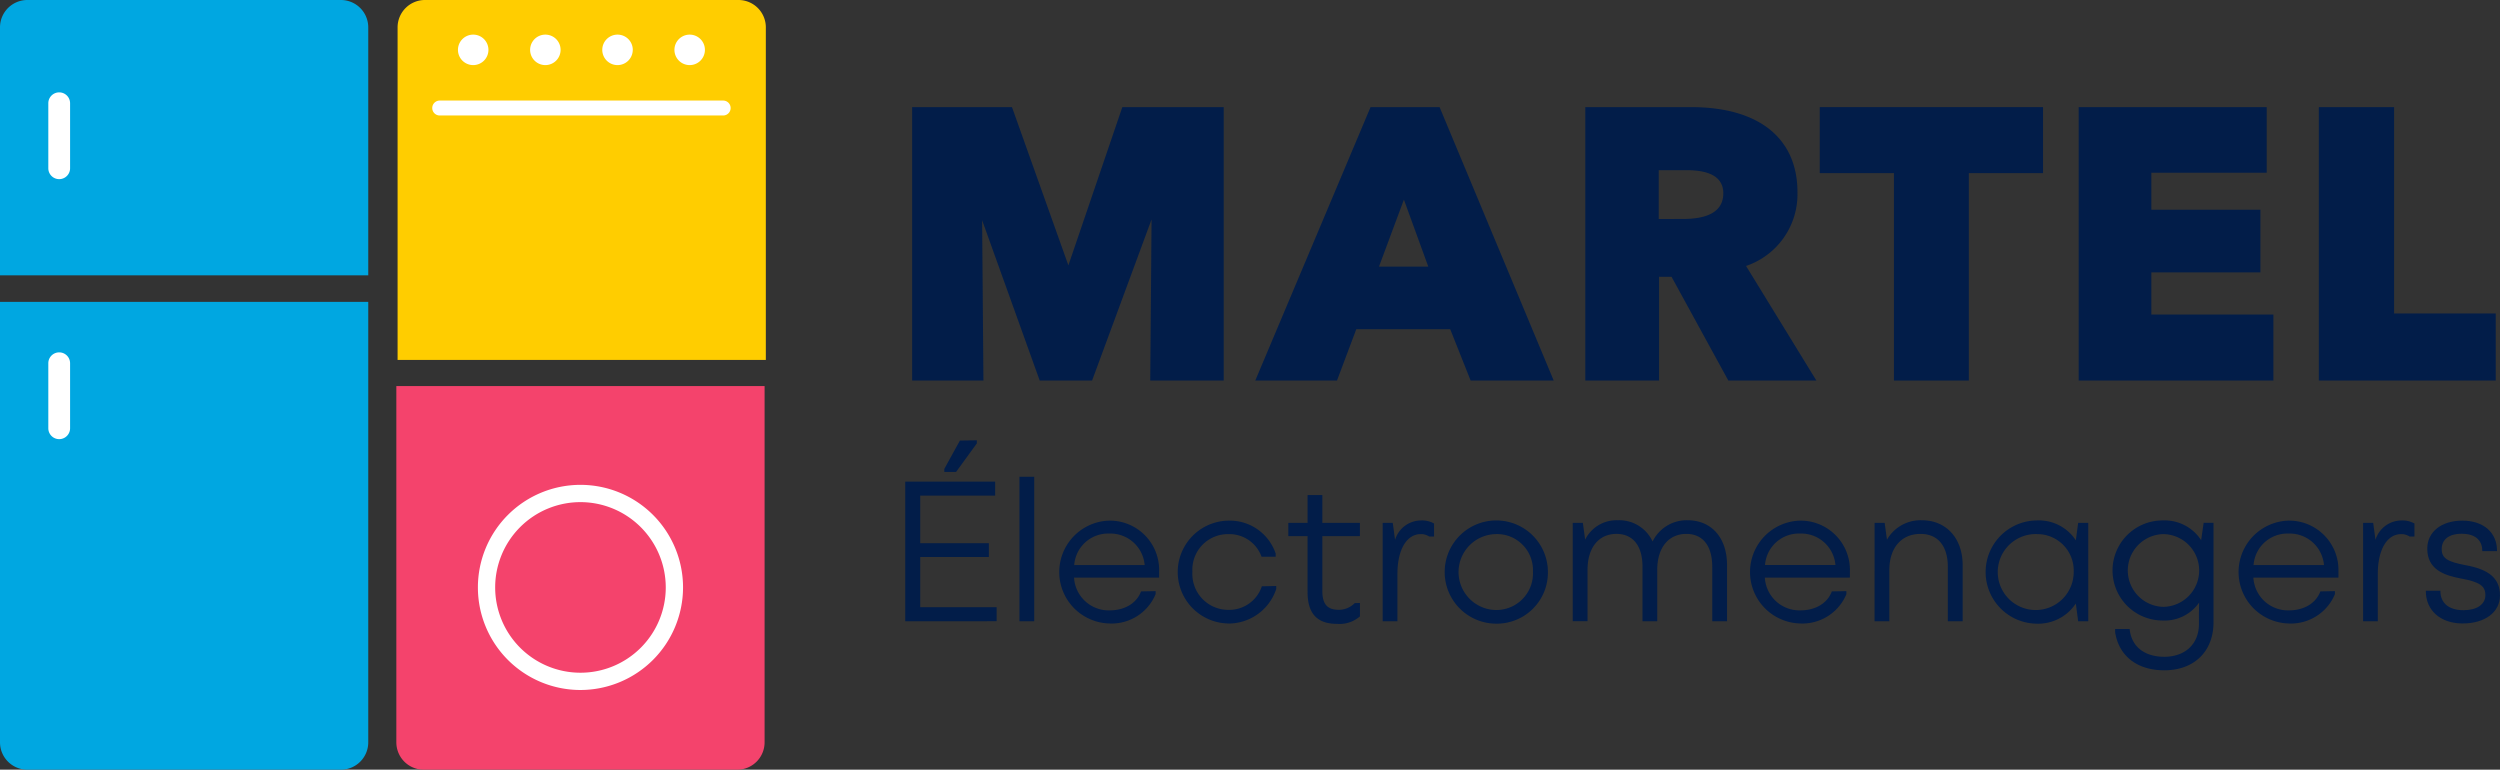 <svg id="Groupe_28" data-name="Groupe 28" xmlns="http://www.w3.org/2000/svg" xmlns:xlink="http://www.w3.org/1999/xlink" width="379.935" height="116.972" viewBox="0 0 379.935 116.972">
  <rect x="0" y="0" width="379.935" height="116.972" fill="#333333" stroke="none"/>
  <defs>
    <clipPath id="clip-path">
      <rect id="Rectangle_41" data-name="Rectangle 41" width="379.935" height="116.971" fill="none"/>
    </clipPath>
  </defs>
  <g id="Groupe_26" data-name="Groupe 26" clip-path="url(#clip-path)">
    <path id="Tracé_81" data-name="Tracé 81" d="M55.965,41.848H0V4.16A4.16,4.16,0,0,1,4.16,0H51.805a4.16,4.16,0,0,1,4.16,4.16Z" fill="#00a7e1"/>
    <path id="Tracé_82" data-name="Tracé 82" d="M0,87.36H55.965v66.931a4.16,4.16,0,0,1-4.16,4.16H4.16A4.16,4.16,0,0,1,0,154.291Z" transform="translate(0 -41.479)" fill="#00a7e1"/>
    <path id="Tracé_83" data-name="Tracé 83" d="M114.688,111.72h55.964v54.137a4.16,4.16,0,0,1-4.16,4.16H118.847a4.159,4.159,0,0,1-4.159-4.16Z" transform="translate(-54.454 -53.045)" fill="#f4436c"/>
    <path id="Tracé_84" data-name="Tracé 84" d="M171.012,54.7H115.048V4.16A4.159,4.159,0,0,1,119.207,0h47.646a4.16,4.16,0,0,1,4.16,4.16Z" transform="translate(-54.625)" fill="#ffcd00"/>
    <path id="Tracé_85" data-name="Tracé 85" d="M153.875,171.476a15.588,15.588,0,1,1,15.588-15.588,15.606,15.606,0,0,1-15.588,15.588m0-28.55a12.962,12.962,0,1,0,12.962,12.962,12.977,12.977,0,0,0-12.962-12.962" transform="translate(-65.659 -66.615)" fill="#fff"/>
    <path id="Tracé_86" data-name="Tracé 86" d="M137.151,12.336a2.316,2.316,0,1,1-2.316-2.316,2.316,2.316,0,0,1,2.316,2.316" transform="translate(-62.921 -4.758)" fill="#fff"/>
    <path id="Tracé_87" data-name="Tracé 87" d="M158.031,12.336a2.316,2.316,0,1,1-2.316-2.316,2.316,2.316,0,0,1,2.316,2.316" transform="translate(-72.835 -4.758)" fill="#fff"/>
    <path id="Tracé_88" data-name="Tracé 88" d="M178.911,12.336A2.316,2.316,0,1,1,176.6,10.02a2.316,2.316,0,0,1,2.316,2.316" transform="translate(-82.749 -4.758)" fill="#fff"/>
    <path id="Tracé_89" data-name="Tracé 89" d="M199.791,12.336a2.316,2.316,0,1,1-2.316-2.316,2.316,2.316,0,0,1,2.316,2.316" transform="translate(-92.662 -4.758)" fill="#fff"/>
    <path id="Tracé_90" data-name="Tracé 90" d="M169.29,31.369H126.213a1.134,1.134,0,1,1,0-2.269H169.29a1.134,1.134,0,0,1,0,2.269" transform="translate(-59.388 -13.817)" fill="#fff"/>
    <path id="Tracé_91" data-name="Tracé 91" d="M13.98,38.263V28.384a1.654,1.654,0,0,1,3.309,0v9.879a1.654,1.654,0,0,1-3.309,0" transform="translate(-6.638 -12.692)" fill="#fff"/>
    <path id="Tracé_92" data-name="Tracé 92" d="M13.98,113.5v-9.879a1.654,1.654,0,1,1,3.309,0V113.5a1.654,1.654,0,0,1-3.309,0" transform="translate(-6.638 -48.416)" fill="#fff"/>
    <path id="Tracé_93" data-name="Tracé 93" d="M300.129,72.551l.2-24.488-9.039,24.488h-7.962l-8.751-24.368.2,24.368H263.943V31h15.173l8.571,24.047L295.885,31h15.408V72.551Z" transform="translate(-125.321 -14.719)" fill="#021d49"/>
    <path id="Tracé_94" data-name="Tracé 94" d="M395.963,72.551l-3.1-7.8H378.585l-2.931,7.8H363.235L380.754,31h10.492l17.342,41.551Zm-6.439-17.32-3.7-10.172-3.786,10.172Z" transform="translate(-172.466 -14.719)" fill="#021d49"/>
    <path id="Tracé_95" data-name="Tracé 95" d="M480.469,72.551,471.843,56.79h-1.9V72.551H458.734V31h16.093c10.263,0,16.149,4.71,16.149,12.923a11.514,11.514,0,0,1-7.811,11.216L493.85,72.551Zm-6.882-24.556c4.061,0,6.12-1.313,6.12-3.9,0-2.33-1.869-3.511-5.556-3.511h-4.259v7.415Z" transform="translate(-217.809 -14.719)" fill="#021d49"/>
    <path id="Tracé_96" data-name="Tracé 96" d="M537.851,72.551V41.028H526.575V31h33.933V41.028H549.233V72.551Z" transform="translate(-250.02 -14.719)" fill="#021d49"/>
    <path id="Tracé_97" data-name="Tracé 97" d="M601.5,72.551V31h28.576v9.972H612.545v5.621H629.12v9.523H612.545v6.406h18.547V72.551Z" transform="translate(-285.596 -14.719)" fill="#021d49"/>
    <path id="Tracé_98" data-name="Tracé 98" d="M670.992,72.551V31h11.438V62.354h15.447v10.2Z" transform="translate(-318.59 -14.719)" fill="#021d49"/>
    <path id="Tracé_99" data-name="Tracé 99" d="M261.953,154.911V133.684h13.662v2.133H264.227v7.232h10.432v2.1H264.227v7.625H275.84v2.133Zm5.934-22.694v-.462l2.371-4.307,2.574-.035v.462l-3.155,4.342Z" transform="translate(-124.377 -60.496)" fill="#021d49"/>
    <rect id="Rectangle_40" data-name="Rectangle 40" width="2.245" height="21.958" transform="translate(154.929 72.456)" fill="#021d49"/>
    <path id="Tracé_100" data-name="Tracé 100" d="M314.11,166.281a7.818,7.818,0,0,1,0-15.63,7.494,7.494,0,0,1,7.576,7.745v.912H308.759a5.273,5.273,0,0,0,5.379,4.983c2.327,0,4.122-1.077,4.8-2.881l2.213-.044v.462a7.24,7.24,0,0,1-7.042,4.455m5.379-8.882a5.225,5.225,0,0,0-5.379-4.785,5.163,5.163,0,0,0-5.323,4.785Z" transform="translate(-145.53 -71.53)" fill="#021d49"/>
    <path id="Tracé_101" data-name="Tracé 101" d="M348.464,166.282a7.816,7.816,0,0,1,.028-15.63,7.366,7.366,0,0,1,7.179,5l0,.483h-2.149a5.186,5.186,0,0,0-5.033-3.431,5.4,5.4,0,0,0-5.472,5.7,5.463,5.463,0,0,0,5.472,5.81,5.226,5.226,0,0,0,5.081-3.581l2.186-.047v.462a7.641,7.641,0,0,1-7.3,5.243" transform="translate(-161.802 -71.53)" fill="#021d49"/>
    <path id="Tracé_102" data-name="Tracé 102" d="M380.176,162.83c-3,0-4.455-1.577-4.455-4.82V149.5H372.8V147.48h2.924v-4.218h2.245v4.218h5.708V149.5h-5.708v8.34c0,2,.753,2.856,2.519,2.856a3.372,3.372,0,0,0,2.4-1.017l.794-.023v2.036a4.7,4.7,0,0,1-3.5,1.137" transform="translate(-177.006 -68.021)" fill="#021d49"/>
    <path id="Tracé_103" data-name="Tracé 103" d="M400.1,165.919V150.963h1.534l.35,2.582a4.154,4.154,0,0,1,3.921-2.947,3.8,3.8,0,0,1,2.007.462v1.98h-.742a2.26,2.26,0,0,0-1.266-.366c-2.162,0-3.559,2.369-3.559,6.035v7.21Z" transform="translate(-189.971 -71.504)" fill="#021d49"/>
    <path id="Tracé_104" data-name="Tracé 104" d="M425.661,166.285a7.844,7.844,0,1,1,7.942-7.941,7.768,7.768,0,0,1-7.942,7.941m.056-13.61a5.768,5.768,0,0,0-.056,11.534,5.566,5.566,0,0,0,5.669-5.838,5.47,5.47,0,0,0-5.613-5.7" transform="translate(-198.362 -71.505)" fill="#021d49"/>
    <path id="Tracé_105" data-name="Tracé 105" d="M476.3,165.893v-8.28c0-3.173-1.431-4.994-3.925-4.994-2.733,0-4.432,2.1-4.432,5.472v7.8H465.7v-8.28c0-3.173-1.441-4.994-3.953-4.994-2.716,0-4.4,2.1-4.4,5.472v7.8H455.1V150.937h1.534l.352,2.546a5.322,5.322,0,0,1,4.96-2.94,5.577,5.577,0,0,1,5.288,3.23,5.755,5.755,0,0,1,5.314-3.23c3.646,0,6,2.676,6,6.817v8.533Z" transform="translate(-216.083 -71.479)" fill="#021d49"/>
    <path id="Tracé_106" data-name="Tracé 106" d="M514,166.281a7.818,7.818,0,0,1,0-15.63,7.494,7.494,0,0,1,7.576,7.745v.912H508.651a5.272,5.272,0,0,0,5.379,4.983c2.327,0,4.121-1.077,4.8-2.881l2.213-.044v.462A7.241,7.241,0,0,1,514,166.281m5.379-8.882A5.225,5.225,0,0,0,514,152.615a5.163,5.163,0,0,0-5.323,4.785Z" transform="translate(-240.44 -71.53)" fill="#021d49"/>
    <path id="Tracé_107" data-name="Tracé 107" d="M553.57,165.893v-8.251c0-3.192-1.513-5.022-4.15-5.022-2.924,0-4.74,2.118-4.74,5.528v7.746h-2.245V150.937h1.533l.354,2.556a5.884,5.884,0,0,1,5.3-2.949c3.707,0,6.2,2.74,6.2,6.817v8.533Z" transform="translate(-257.55 -71.479)" fill="#021d49"/>
    <path id="Tracé_108" data-name="Tracé 108" d="M582.225,166.285a7.845,7.845,0,0,1,.084-15.687,6.733,6.733,0,0,1,5.971,3.021l.352-2.656h1.534V165.92h-1.534l-.354-2.7a6.869,6.869,0,0,1-6.053,3.066m.2-13.61a5.771,5.771,0,1,0,5.528,5.753,5.531,5.531,0,0,0-5.528-5.753" transform="translate(-272.806 -71.505)" fill="#021d49"/>
    <path id="Tracé_109" data-name="Tracé 109" d="M619.205,173.372c-4.111,0-6.9-2.166-7.464-5.794V167.1h2.211l.006.061c.277,2.6,2.238,4.157,5.248,4.157,3.2,0,5.275-1.96,5.275-4.993V164.5l.025-1.416a6.4,6.4,0,0,1-5.581,2.722,7.6,7.6,0,0,1,.057-15.209,6.623,6.623,0,0,1,5.832,3l.381-2.635h1.5v15.113c0,4.432-2.941,7.3-7.492,7.3m-.112-20.7a5.529,5.529,0,0,0,0,11.056,5.529,5.529,0,0,0,0-11.056" transform="translate(-290.298 -71.505)" fill="#021d49"/>
    <path id="Tracé_110" data-name="Tracé 110" d="M655.367,166.281a7.818,7.818,0,0,1,0-15.63,7.494,7.494,0,0,1,7.576,7.745v.912H650.016a5.272,5.272,0,0,0,5.379,4.983c2.327,0,4.121-1.077,4.8-2.881l2.213-.044v.462a7.241,7.241,0,0,1-7.042,4.455m5.379-8.882a5.225,5.225,0,0,0-5.379-4.785,5.163,5.163,0,0,0-5.323,4.785Z" transform="translate(-307.561 -71.53)" fill="#021d49"/>
    <path id="Tracé_111" data-name="Tracé 111" d="M683.8,165.919V150.963h1.534l.349,2.582A4.155,4.155,0,0,1,689.6,150.6a3.8,3.8,0,0,1,2.006.462l0,1.98h-.743a2.261,2.261,0,0,0-1.266-.366c-2.163,0-3.56,2.369-3.56,6.035v7.21Z" transform="translate(-324.672 -71.504)" fill="#021d49"/>
    <path id="Tracé_112" data-name="Tracé 112" d="M707.562,166.282c-3.354,0-5.608-1.971-5.608-4.905v-.068h2.216v.068c0,1.807,1.31,2.885,3.5,2.885,2.057,0,3.334-.879,3.334-2.294s-.9-2.019-3.852-2.548c-2.462-.47-4.978-1.373-4.978-4.511,0-2.547,2.141-4.258,5.327-4.258,3.2,0,5.271,1.793,5.271,4.567v.068H710.53v-.068c0-1.637-1.143-2.575-3.137-2.575-1.894,0-3.026.868-3.026,2.322,0,1.383.82,1.936,3.657,2.463,3.6.649,5.2,2.066,5.2,4.594,0,2.547-2.277,4.258-5.664,4.258" transform="translate(-333.291 -71.53)" fill="#021d49"/>
  </g>
</svg>
